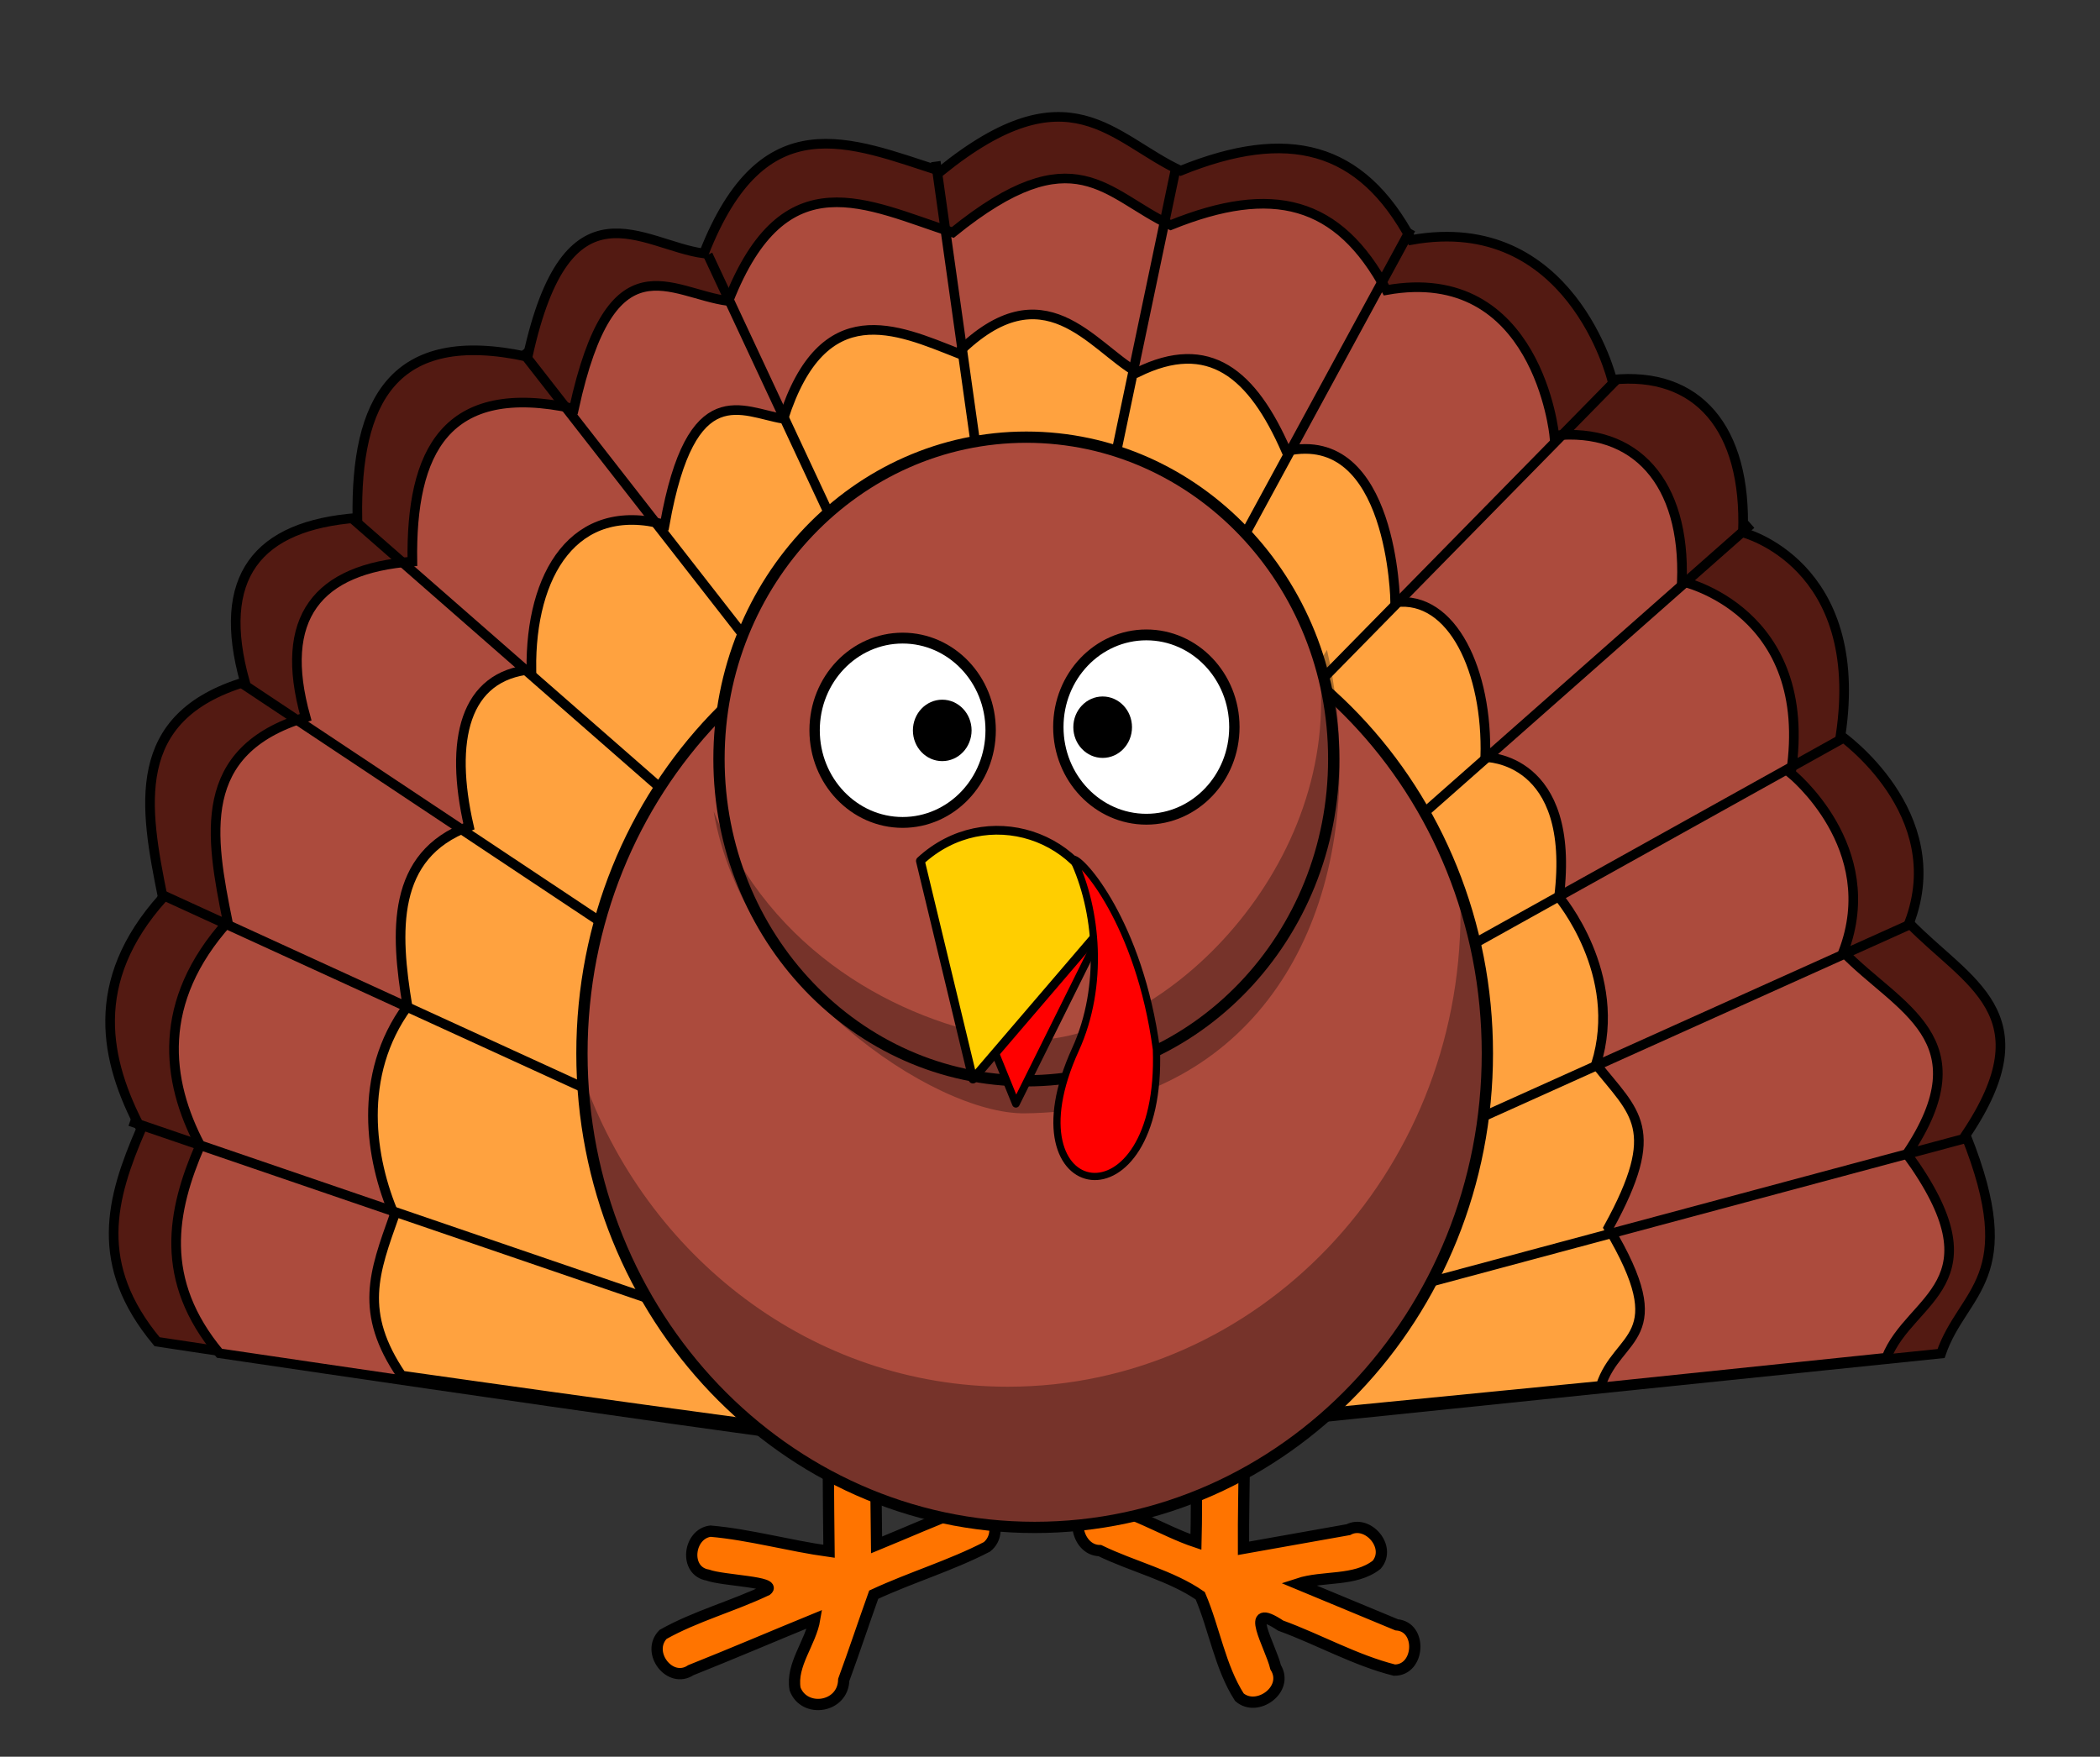 <svg xmlns="http://www.w3.org/2000/svg" viewBox="0 0 654.2 547.35" version="1.0"><rect x="0" y="0" width="654.2" height="547.35" fill="#333333" stroke="none"/><path d="M275.31 450.29c-7.575.947-226.37-32.245-226.37-32.245-20.073-24.081-14.366-44.597-5-66.225-11.209-21.258-16.749-45.897 6.788-72.118-5.717-28.271-10.687-56.234 25.567-67.225-9.12-32.64 3.76-48.782 35.037-51.129-.546-36.019 10.844-59.402 53.029-50.182 12.37-56.649 35.706-34.711 54.923-32.192 18.48-47.138 45.496-34.705 73.755-25.618 40.11-32.48 53.473-10.038 74.755-.16 33.37-13.493 56.218-7.859 71.914 21.564 49.663-8.903 62.498 43.554 62.498 43.554 26.577-2.747 41.962 15.02 40.77 47.607 0 0 38.456 9.681 30.409 63.225 0 0 34.454 24.115 21.359 58.443 17.98 18.574 43.096 28.187 17.625 66.07 18.01 45.041-.91 48.307-7.682 68.065l-212.27 21.883z" stroke="#000" stroke-width="3" fill="#531a12"/><path d="M281.24 451.29c-7.19.9-212.88-29.65-212.88-29.65-19.053-22.85-14.892-44.27-6.003-64.79-10.637-20.172-13.742-44.705 8.595-69.586-5.426-26.826-10.142-53.36 24.264-63.789-8.655-30.972 3.569-46.289 33.25-48.516-.518-34.178 10.29-56.366 50.325-47.617 11.739-53.754 29.885-35.937 48.122-33.547 17.538-44.729 43.074-29.982 69.892-21.359 38.064-30.82 47.696-11.678 67.892-2.305 31.669-12.803 52.3-7.662 67.196 20.258 47.13-8.448 52.31 45.328 52.31 45.328 25.222-2.607 40.875 14.507 39.744 45.43 0 0 41.596 8.982 33.96 59.79 0 0 28.749 23.086 16.32 55.66 17.064 17.623 44 27.001 19.829 62.948 29.638 40.648.949 44.583-6.392 63.484l-200.6 20.867z" stroke="#000" stroke-width="3" fill="#ac4b3d"/><path d="M280.38 449.19c-5.075.776-155.27-20.602-155.27-20.602-13.447-19.732-8.51-32.226-2.235-49.948-7.509-17.419-11.7-43.604 4.066-65.09-3.83-23.165-5.159-47.078 19.127-56.084-6.108-26.745-1.48-46.972 19.471-48.895-.365-29.514 13.265-52.674 41.524-45.119 8.286-46.419 24.095-35.032 36.968-32.969 12.38-38.625 35.405-27.891 54.336-20.445 26.869-26.614 41.668-2.084 55.924 6.01 22.355-11.056 35.917.383 46.433 24.493 33.268-7.296 33.925 47.142 33.925 47.142 17.803-2.251 28.852 21.527 28.054 48.23 0 0 28.362-.244 22.97 43.63 0 0 20.293 23.936 11.521 52.064 12.044 15.219 20.941 19.863 3.879 50.905 20.92 35.1 2.788 32.953-2.394 49.275l-142.6 14.02z" stroke="#000" stroke-width="3" fill="#ffa23f"/><path d="M40.524 349.35l263 90M49.524 278.35l238 109M74.524 212.35l230 153M109.52 161.35l168 147M162.52 109.35l124 159M220.52 79.353l57 122M291.52 50.353l18 128M366.52 51.353l-26 124M439.52 71.353l-63 116M503.52 118.35l-107 109M545.52 163.35l-145 128M573.52 230.35l-158 88M596.52 287.35l-191 86M613.52 354.35l-231 62" stroke="#000" stroke-width="3" fill="none"/><path d="M264.38 418.81c-7.807.823-6.683 10.947-6.333 16.933-.1 15.866.035 31.732.217 47.597-12.328-1.693-24.642-5.201-36.937-6.276-6.894.874-8.302 12.43-.845 13.689 4.781 1.767 21.738 2.067 18.408 4.658-10.547 5.03-22.244 8.157-32.33 13.833-5.42 5.563 2.104 15.502 8.646 11.143 12.92-5.147 25.713-10.63 38.591-15.903-1.22 7.338-7.415 14.203-6.116 21.735 2.803 7.613 14.94 5.982 15.17-2.822 3.238-8.792 6.173-17.714 9.334-26.536 11.556-5.376 24.08-9.096 35.287-14.91 5.61-4.532.94-14.687-6.035-12.216-9.552 3.587-18.958 7.768-28.366 11.626-.263-18.563-.257-37.174-.201-55.642-.55-4.273-4.447-7.268-8.49-6.908zM379.69 417.88c-8.812 1.224-7.357 12.358-6.68 19.039-.576 14.441-.064 29.019-.442 43.511-10.493-3.495-20.537-10.369-31.505-11.752-8.316 1.043-6.037 14.416 1.57 14.448 10.167 4.952 22.35 7.837 31.27 14.068 4.403 10.292 6.2 22.27 12.184 31.592 5.483 4.817 15.594-2.401 11.306-9.309-1.544-6.543-10.437-20.988 1.56-12.982 11.87 4.325 23.256 10.8 35.418 13.867 7.947.09 8.766-13.497.724-14.11l-30.74-12.764c7.855-2.584 17.74-.652 24.504-5.939 4.718-5.555-2.818-14.155-8.812-10.952l-32.672 5.813c-.103-20.08 1.035-40.45-.362-60.36-1.274-2.819-4.391-4.479-7.323-4.17z" fill-rule="evenodd" stroke="#000" stroke-linecap="round" stroke-width="3.513" fill="#ff7400"/><path stroke-linejoin="round" d="M463.35 328.21c.023 81.558-63.127 147.69-141.03 147.69-77.908 0-141.06-66.129-141.03-147.69-.023-81.558 63.127-147.69 141.03-147.69 77.908 0 141.06 66.129 141.03 147.69z" stroke="#000" stroke-linecap="round" stroke-width="3.513" fill="#ac4b3d"/><path d="M454.82 277.56c.099 2.267.16 4.574.16 6.866 0 81.499-63.175 147.64-141.03 147.64-60.852 0-112.78-40.436-132.54-97.006 3.418 78.329 65.246 140.81 140.91 140.81 77.852 0 141.03-66.137 141.03-147.64 0-17.795-3.01-34.87-8.53-50.672z" fill-opacity=".314"/><path stroke-linejoin="round" d="M415.49 236.48c.016 55.372-42.859 100.27-95.752 100.27-52.894 0-95.768-44.897-95.752-100.27-.016-55.372 42.859-100.27 95.752-100.27 52.894 0 95.768 44.897 95.752 100.27z" stroke="#000" stroke-linecap="round" stroke-width="3.513" fill="#ac4b3d"/><path stroke-linejoin="round" d="M142.82 56.167c.003 8.48-6.871 15.356-15.352 15.356-8.48 0-15.354-6.876-15.352-15.356-.003-8.48 6.871-15.356 15.352-15.356 8.48 0 15.354 6.876 15.352 15.356z" stroke="#000" stroke-linecap="round" stroke-width="1.806" fill="#fff" transform="matrix(1.786 0 0 1.87 129.46 121.5)"/><path d="M352.644 226.575c.001 5.285-4.09 9.57-9.139 9.57-5.048 0-9.14-4.285-9.139-9.57-.001-5.285 4.09-9.57 9.14-9.57 5.047 0 9.14 4.285 9.138 9.57z"/><path stroke-linejoin="round" d="M107.1 56.167c.003 8.48-6.871 15.356-15.352 15.356-8.48 0-15.354-6.876-15.352-15.356-.003-8.48 6.871-15.356 15.352-15.356 8.48 0 15.354 6.876 15.352 15.356z" stroke="#000" stroke-linecap="round" stroke-width="1.807" fill="#fff" transform="matrix(1.786 0 0 1.87 117.33 122.5)"/><path d="M302.67 227.575c.002 5.285-4.09 9.57-9.138 9.57s-9.14-4.285-9.139-9.57c-.001-5.285 4.09-9.57 9.139-9.57 5.048 0 9.14 4.285 9.139 9.57z"/><path d="M413.39 202.5l-2.247 3.58c.298 4.146.412 8.36.412 12.636 0 60.89-58.003 111.42-98.09 104.8-33.38-5.516-73.224-26.503-91.161-70.765 9.127 54.247 68.522 94.451 96.929 94.137 62.979-.69 98.09-47.357 98.09-108.25 0-12.659-1.289-24.815-3.933-36.14z" fill-opacity=".314"/><path stroke-linejoin="round" d="M292.74 285.39l23.732 58.522 26.092-52.545c-9.038-23.877-36.428-26.897-49.824-5.978z" fill-rule="evenodd" stroke="#000" stroke-linecap="round" stroke-width="2.371" fill="red"/><path stroke-linejoin="round" d="M286.72 268.24l16.366 67.974 41.962-49.004c-5.906-27.569-38.026-37.716-58.328-18.97z" fill-rule="evenodd" stroke="#000" stroke-linecap="round" stroke-width="2.722" fill="#ffce00"/><path stroke-linejoin="round" d="M360.25 326.97c-5.306-39.51-23.507-59.689-25.905-59.272 7.408 15.61 9.743 39.428.689 59.294-22.25 48.819 27.196 56.571 25.216-.022z" fill-rule="evenodd" stroke="#000" stroke-linecap="round" stroke-width="2.242" fill="red"/></svg>